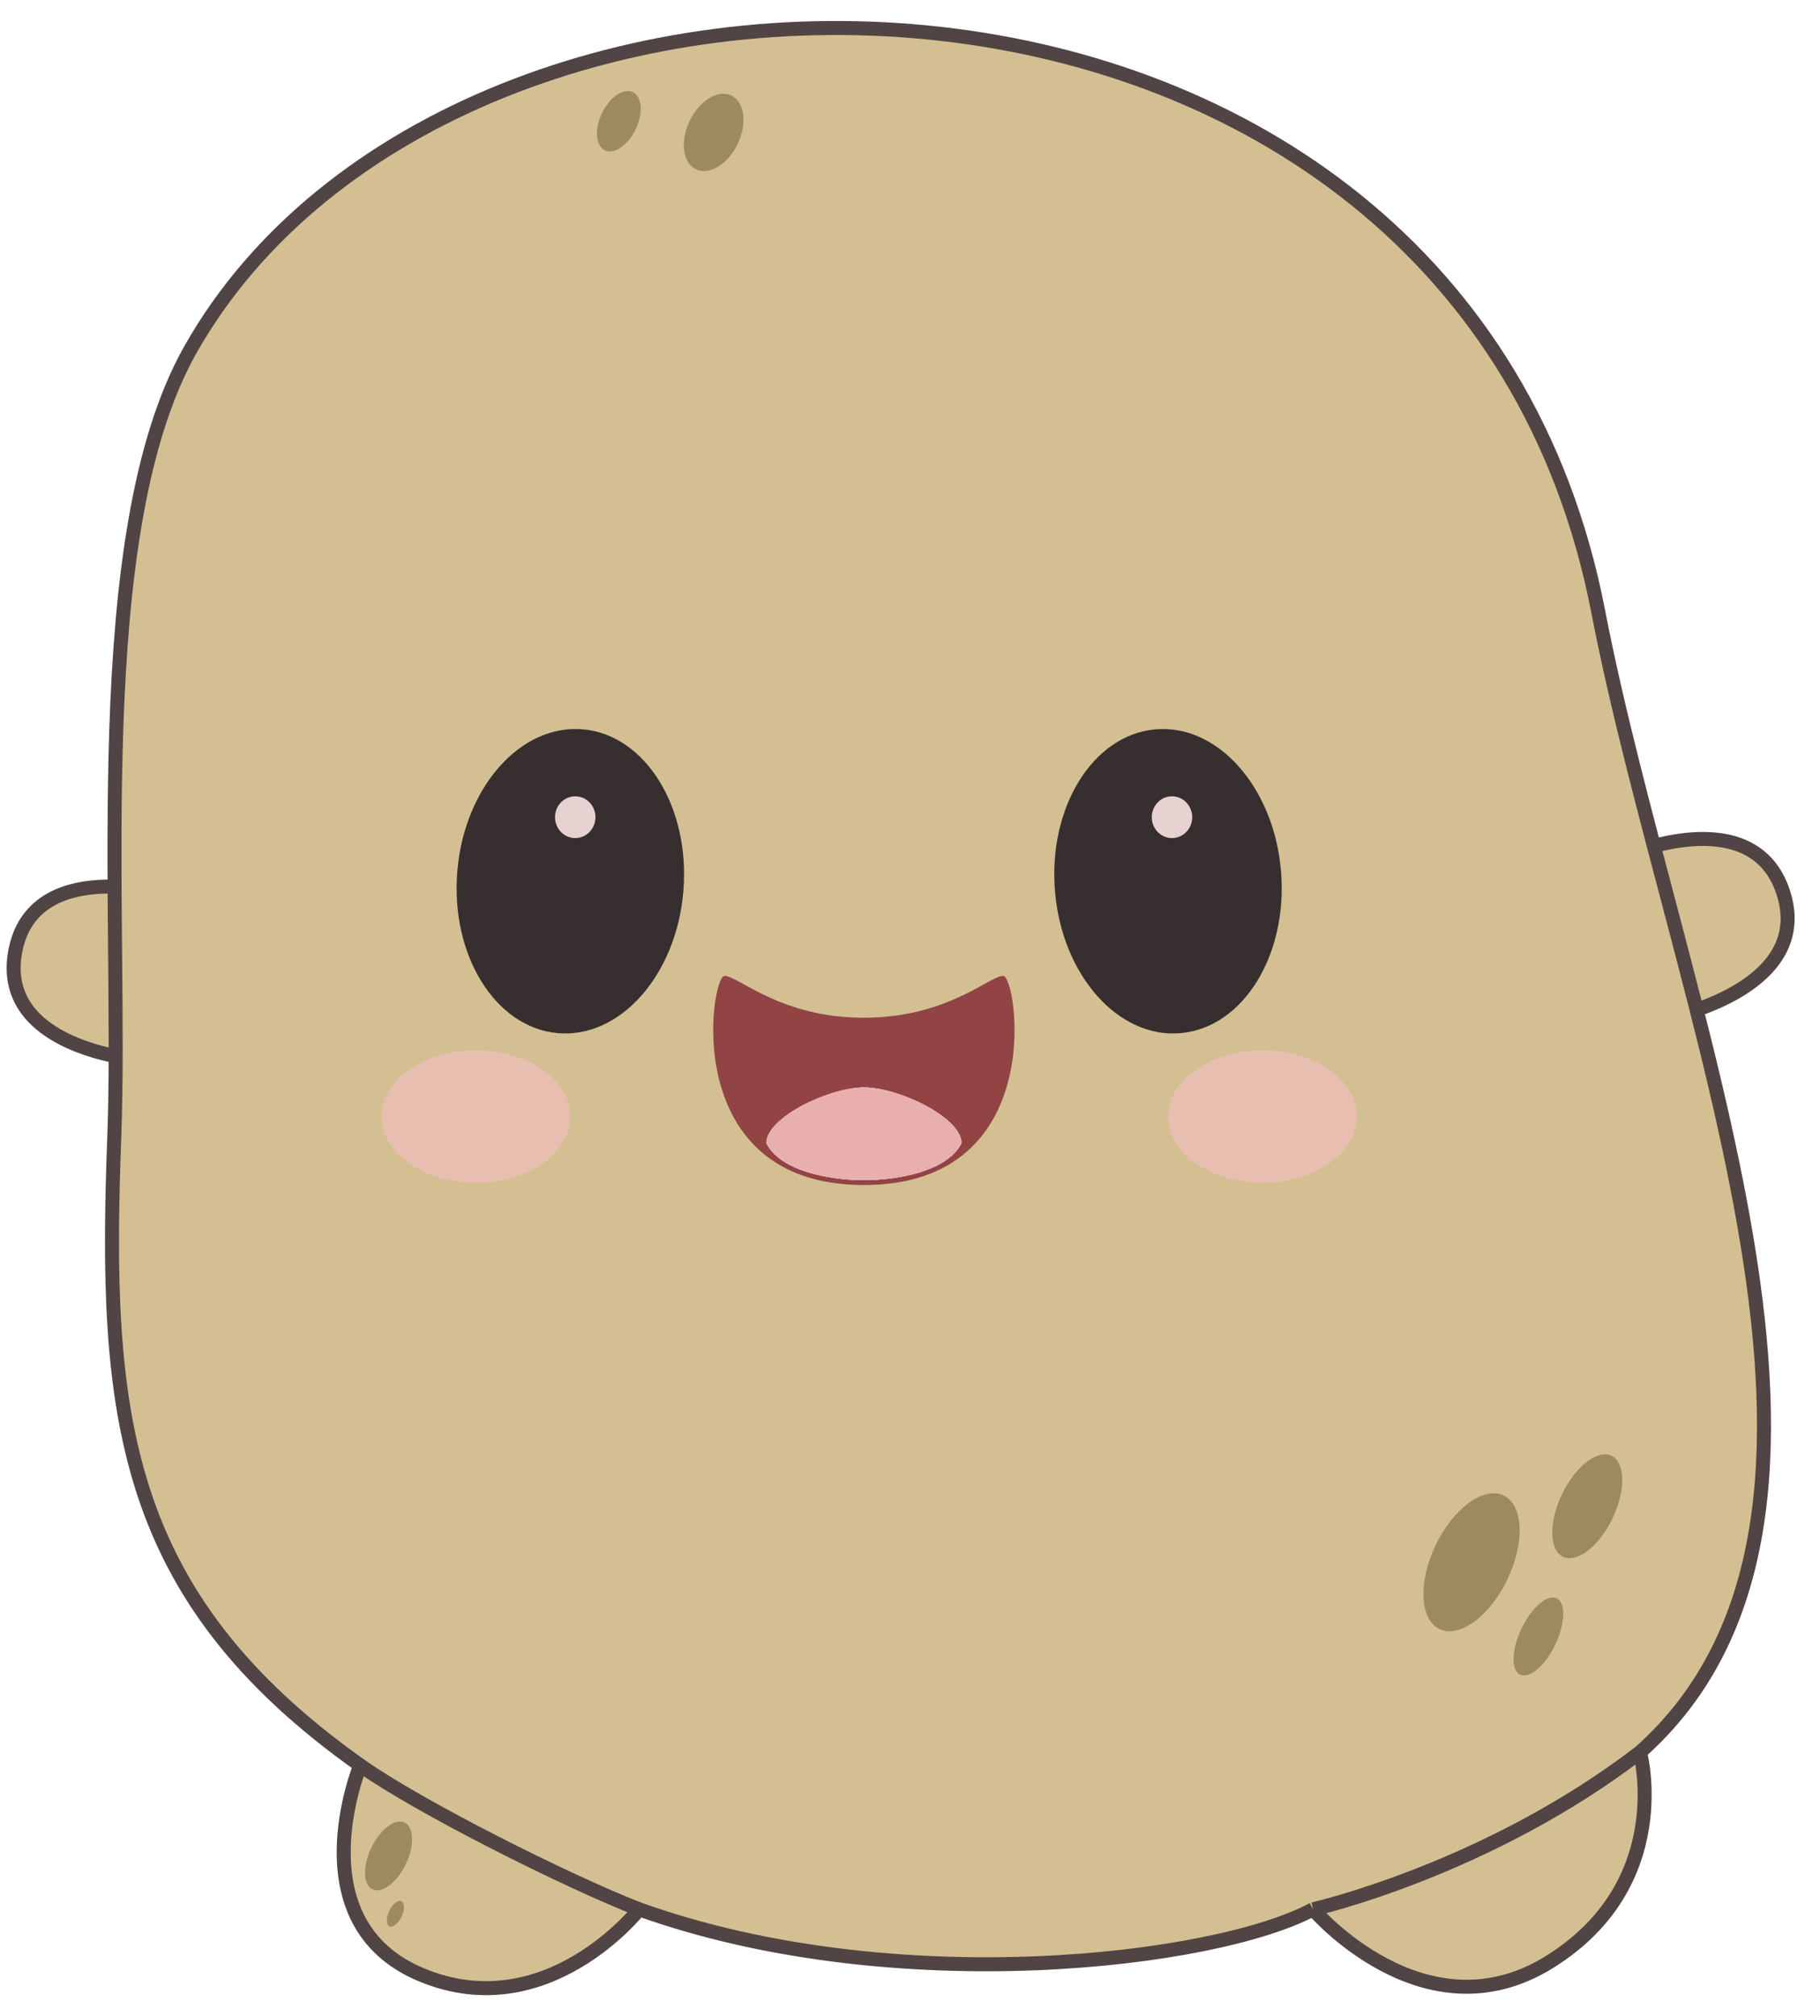 <svg width="65" height="72" viewBox="0 0 65 72" fill="none" xmlns="http://www.w3.org/2000/svg">
<path d="M63.689 31.877C64.768 35.207 59.858 36.273 59.858 36.273L58.007 30.565C58.007 30.565 62.61 28.548 63.689 31.877Z" fill="#D4BF92" stroke="#504444" stroke-width="0.5"/>
<path d="M0.541 33.992C1.168 30.549 5.998 31.936 5.998 31.936L4.923 37.84C4.923 37.84 -0.086 37.436 0.541 33.992Z" fill="#D4BF92" stroke="#504444" stroke-width="0.5"/>
<path d="M4.081 40.609C4.383 32.621 3.067 19.095 6.798 12.489C16.304 -4.336 52.101 -3.869 57.079 21.837C59.819 35.984 68.025 54.163 58.572 62.576C58.572 62.576 59.839 67.249 55.358 70.054C50.878 72.858 46.895 68.184 46.895 68.184C43.41 70.054 31.96 71.456 22.827 68.184C22.827 68.184 19.525 72.391 15.045 70.521C10.565 68.651 12.865 63.043 12.865 63.043C4.285 56.967 3.71 50.459 4.081 40.609Z" fill="#D4BF92"/>
<path d="M12.865 63.043C4.285 56.967 3.71 50.459 4.081 40.609C4.383 32.621 3.067 19.095 6.798 12.489C16.304 -4.336 52.101 -3.869 57.079 21.837C59.819 35.984 68.025 54.163 58.572 62.576M12.865 63.043C12.865 63.043 10.565 68.651 15.045 70.521C19.525 72.391 22.827 68.184 22.827 68.184M12.865 63.043C14.968 64.532 20.273 67.195 22.827 68.184M22.827 68.184C31.96 71.456 43.41 70.054 46.895 68.184M46.895 68.184C46.895 68.184 50.878 72.858 55.358 70.054C59.839 67.249 58.572 62.576 58.572 62.576M46.895 68.184C46.895 68.184 53.09 66.782 58.572 62.576" stroke="#504444" stroke-width="0.5"/>
<ellipse cx="45.088" cy="39.871" rx="3.371" ry="2.365" fill="#E7BEAF"/>
<ellipse cx="16.996" cy="39.871" rx="3.371" ry="2.365" fill="#E7BEAF"/>
<path d="M35.829 34.901L35.829 34.901C35.829 34.901 35.834 34.901 35.845 34.91C35.857 34.92 35.87 34.936 35.886 34.961C35.917 35.011 35.95 35.087 35.983 35.187C36.048 35.387 36.108 35.675 36.145 36.023C36.219 36.718 36.203 37.646 35.967 38.572C35.73 39.499 35.273 40.422 34.466 41.114C33.661 41.805 32.502 42.269 30.854 42.269C29.206 42.269 28.047 41.805 27.241 41.114C26.434 40.422 25.976 39.499 25.739 38.572C25.502 37.646 25.486 36.718 25.56 36.023C25.597 35.675 25.657 35.387 25.722 35.187C25.754 35.087 25.788 35.011 25.819 34.961C25.834 34.936 25.848 34.92 25.86 34.91C25.865 34.906 25.869 34.903 25.872 34.902C25.873 34.901 25.874 34.901 25.875 34.901L25.875 34.901C25.876 34.901 25.876 34.901 25.876 34.901C25.876 34.901 25.876 34.901 25.876 34.901C25.927 34.901 25.997 34.921 26.091 34.961C26.183 35.001 26.292 35.058 26.42 35.128C26.461 35.151 26.504 35.174 26.549 35.199C26.784 35.328 27.07 35.486 27.411 35.643C28.225 36.019 29.351 36.394 30.853 36.394C32.355 36.394 33.481 36.019 34.295 35.643C34.636 35.485 34.923 35.328 35.157 35.198C35.202 35.174 35.245 35.15 35.285 35.128C35.414 35.058 35.523 35.001 35.615 34.961C35.708 34.921 35.778 34.901 35.829 34.901Z" fill="#924444" stroke="#924444" stroke-width="0.1" stroke-linecap="round" stroke-linejoin="round"/>
<path d="M34.338 40.825C33.84 41.821 32.087 42.144 30.855 42.144C29.622 42.144 27.869 41.821 27.371 40.825C27.371 39.903 29.622 38.834 30.855 38.834C32.087 38.834 34.338 39.903 34.338 40.825Z" fill="#E9AFAF"/>
<path d="M34.338 40.825C33.84 41.821 32.087 42.144 30.855 42.144C29.622 42.144 27.869 41.821 27.371 40.825C27.371 39.903 29.622 38.834 30.855 38.834C32.087 38.834 34.338 39.903 34.338 40.825Z" fill="#E9AFAF"/>
<path d="M34.338 40.825C33.84 41.821 32.087 42.144 30.855 42.144C29.622 42.144 27.869 41.821 27.371 40.825C27.371 39.903 29.622 38.834 30.855 38.834C32.087 38.834 34.338 39.903 34.338 40.825Z" fill="#E9AFAF"/>
<path d="M34.338 40.825C33.84 41.821 32.087 42.144 30.855 42.144C29.622 42.144 27.869 41.821 27.371 40.825C27.371 39.903 29.622 38.834 30.855 38.834C32.087 38.834 34.338 39.903 34.338 40.825Z" fill="#E9AFAF"/>
<path d="M34.338 40.825C33.84 41.821 32.087 42.144 30.855 42.144C29.622 42.144 27.869 41.821 27.371 40.825C27.371 39.903 29.622 38.834 30.855 38.834C32.087 38.834 34.338 39.903 34.338 40.825Z" fill="#E9AFAF"/>
<ellipse cx="4.052" cy="5.446" rx="4.052" ry="5.446" transform="matrix(0.996 0.09 -0.084 0.996 16.791 25.681)" fill="#372F2F"/>
<ellipse cx="20.544" cy="29.183" rx="0.722" ry="0.746" fill="#E8D1D1"/>
<ellipse cx="4.052" cy="5.446" rx="4.052" ry="5.446" transform="matrix(0.996 -0.09 0.084 0.996 37.221 26.411)" fill="#372F2F"/>
<ellipse cx="41.857" cy="29.183" rx="0.722" ry="0.746" fill="#E8D1D1"/>
<ellipse cx="56.688" cy="53.791" rx="1" ry="2" transform="rotate(25.638 56.688 53.791)" fill="#9D8A60"/>
<ellipse cx="52.555" cy="55.791" rx="1.42" ry="2.646" transform="rotate(25.638 52.555 55.791)" fill="#9D8A60"/>
<ellipse cx="54.944" cy="58.442" rx="0.667" ry="1.51" transform="rotate(25.638 54.944 58.442)" fill="#9D8A60"/>
<ellipse cx="13.877" cy="66.279" rx="0.682" ry="1.323" transform="rotate(25.638 13.877 66.279)" fill="#9D8A60"/>
<ellipse cx="14.123" cy="68.343" rx="0.243" ry="0.495" transform="rotate(25.638 14.123 68.343)" fill="#9D8A60"/>
<ellipse cx="25.488" cy="4.729" rx="0.951" ry="1.461" transform="rotate(25.638 25.488 4.729)" fill="#9D8A60"/>
<ellipse cx="22.101" cy="4.328" rx="0.667" ry="1.153" transform="rotate(25.638 22.101 4.328)" fill="#9D8A60"/>
</svg>
